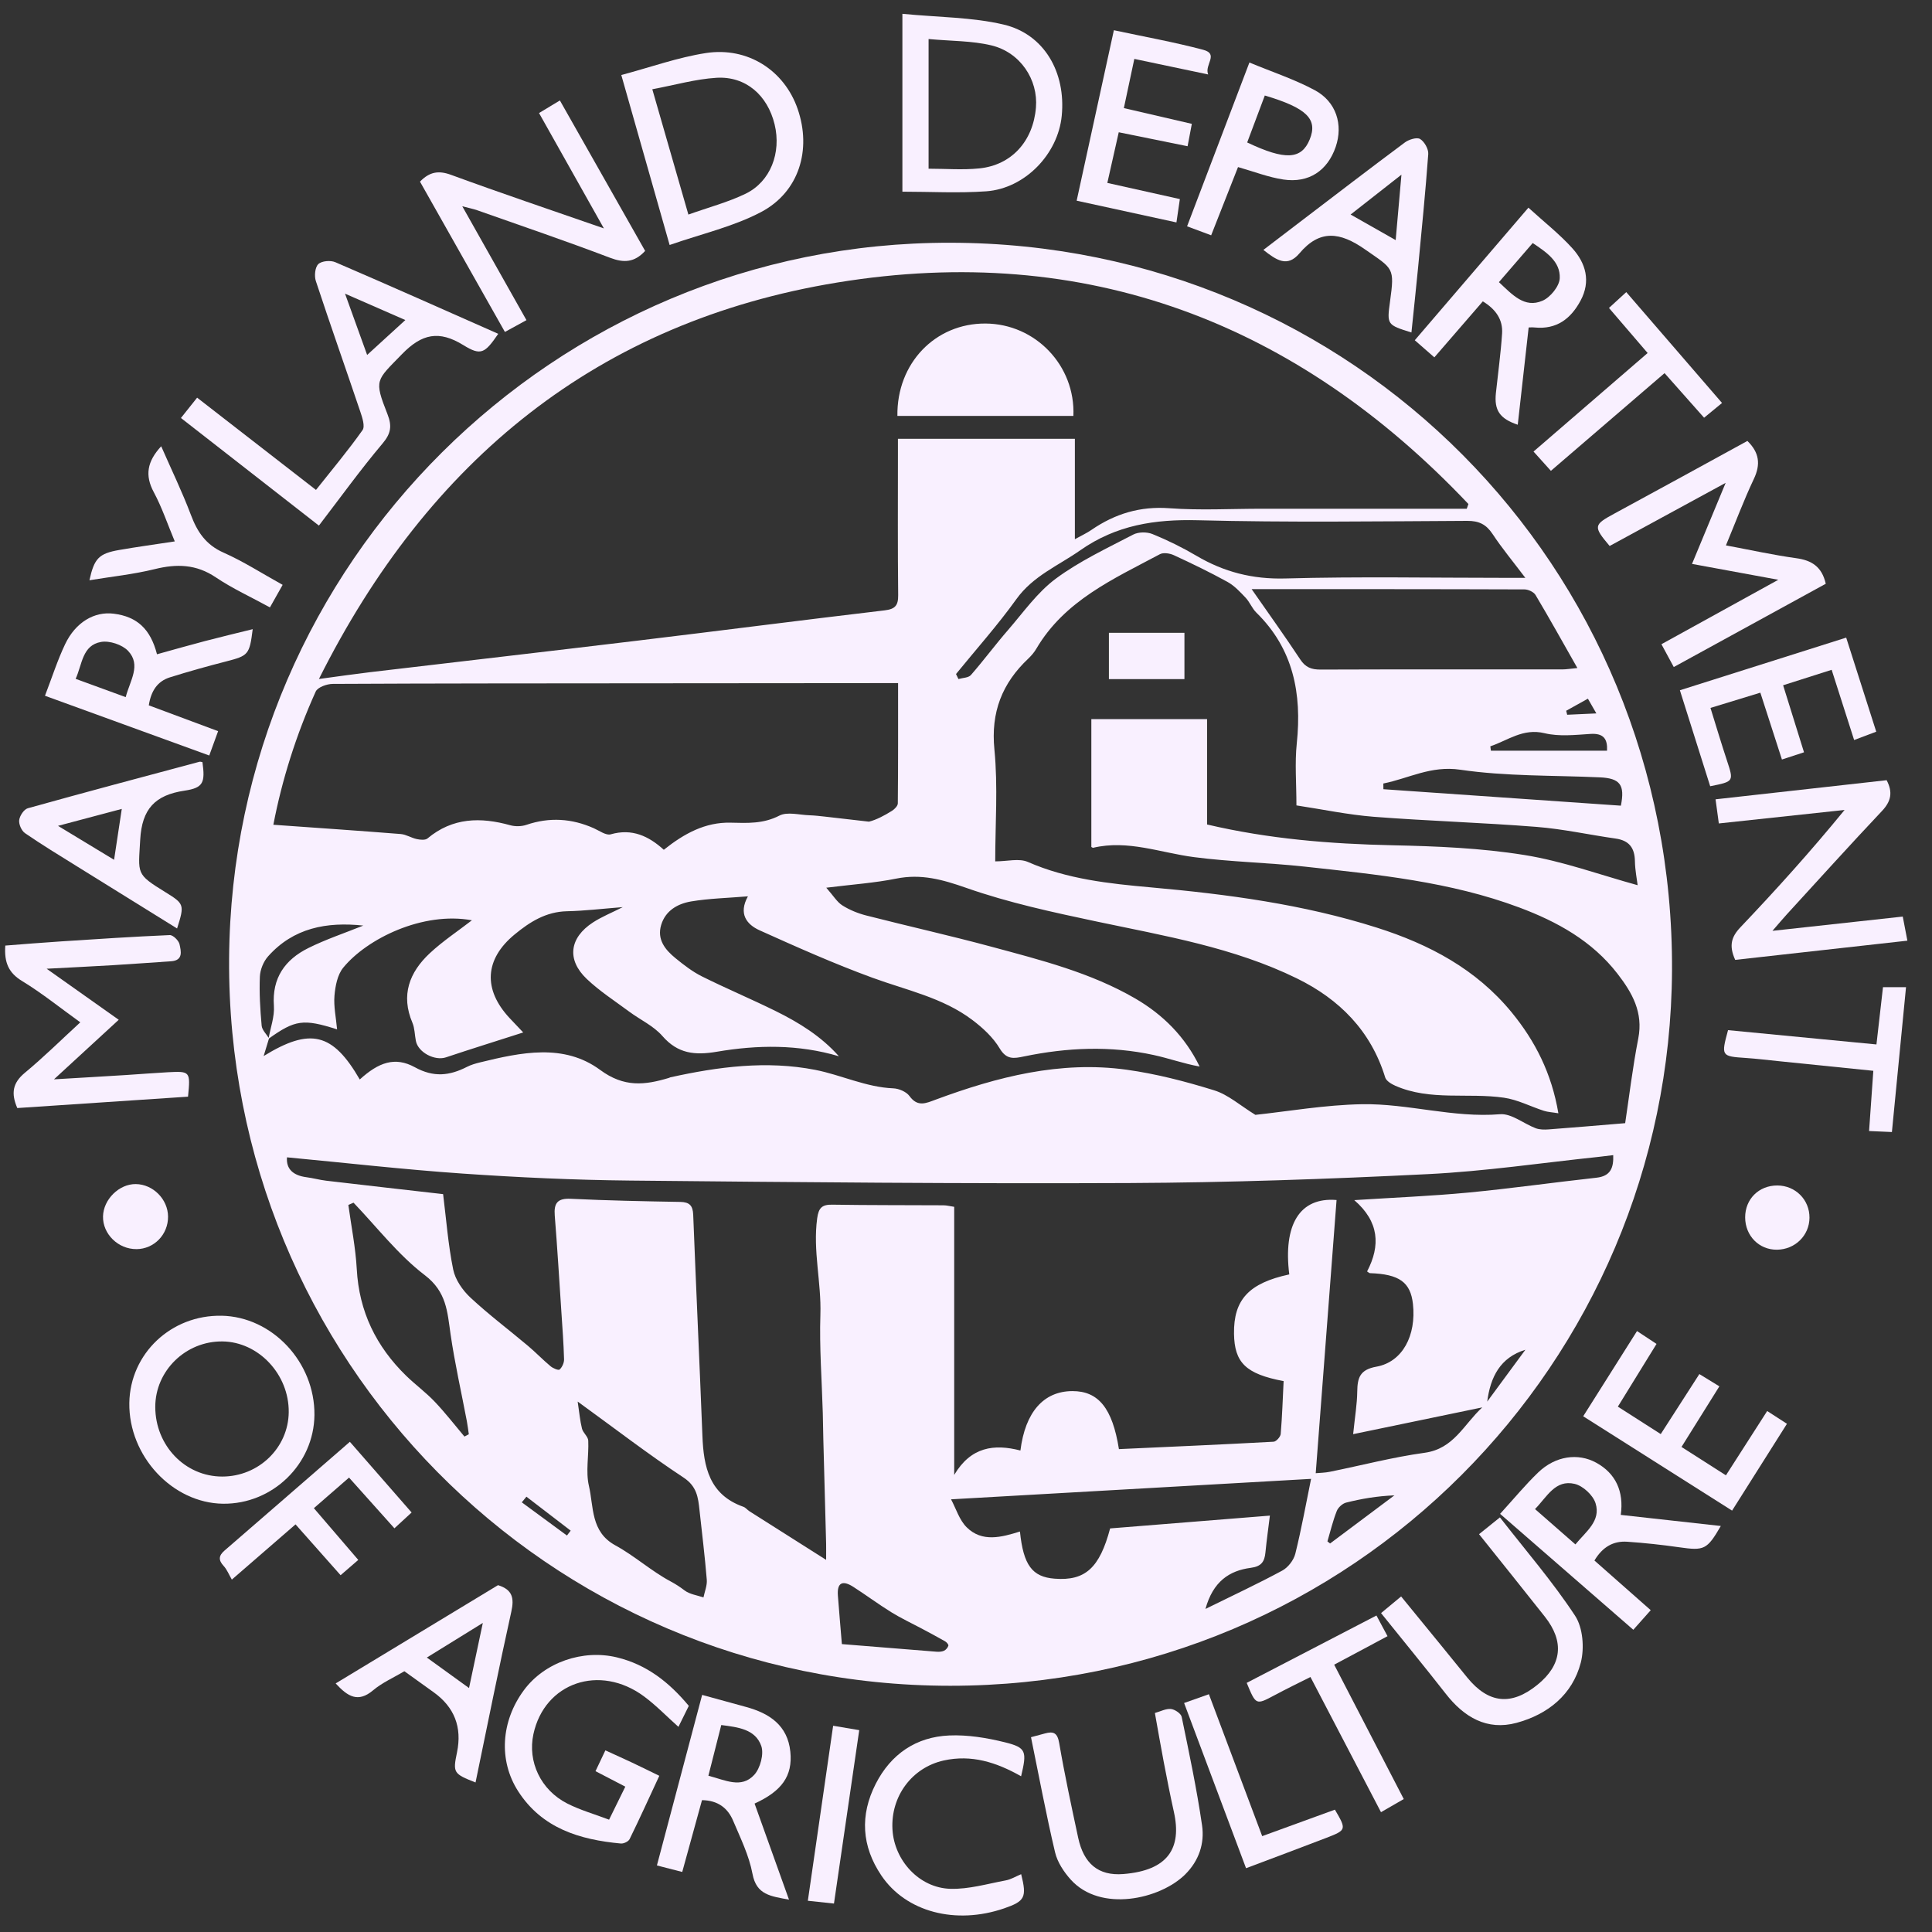 <svg width="65" height="65" viewBox="0 0 65 65" fill="none" xmlns="http://www.w3.org/2000/svg">
<rect x="0" y="0" width="65" height="65" fill="#333333" stroke="none"/>
<path d="M31.972 8.167C45.507 8.182 56.322 19.035 56.253 32.647C56.185 45.822 45.539 56.717 31.969 56.716C18.389 56.715 7.618 45.682 7.708 32.252C7.797 18.961 18.644 8.141 31.971 8.167H31.972ZM9.051 34.935C8.991 35.133 8.931 35.332 8.87 35.53C10.44 34.563 11.194 34.746 12.104 36.318C12.738 35.741 13.289 35.54 13.957 35.906C14.595 36.257 15.127 36.191 15.712 35.893C15.848 35.823 16.001 35.78 16.15 35.743C17.527 35.406 18.971 35.096 20.191 35.996C20.998 36.592 21.695 36.508 22.502 36.266C22.519 36.261 22.534 36.251 22.55 36.246C24.162 35.889 25.79 35.675 27.425 35.994C28.305 36.166 29.133 36.578 30.054 36.616C30.242 36.623 30.492 36.73 30.598 36.875C30.873 37.252 31.145 37.121 31.48 36.996C33.551 36.229 35.671 35.682 37.9 35.989C38.897 36.127 39.887 36.384 40.85 36.683C41.321 36.829 41.724 37.193 42.236 37.508C43.33 37.391 44.578 37.172 45.827 37.15C47.374 37.124 48.892 37.616 50.465 37.487C50.85 37.455 51.262 37.805 51.669 37.959C51.798 38.007 51.955 38.008 52.097 37.998C52.911 37.938 53.724 37.866 54.677 37.788C54.807 36.932 54.925 35.927 55.118 34.938C55.289 34.062 54.916 33.403 54.42 32.762C53.565 31.655 52.389 31.009 51.119 30.533C48.789 29.66 46.33 29.423 43.883 29.155C42.649 29.021 41.401 28.998 40.171 28.837C39.041 28.69 37.944 28.246 36.776 28.523C36.764 28.526 36.746 28.509 36.717 28.496V24.194H40.611V27.739C42.689 28.227 44.759 28.393 46.851 28.438C48.331 28.47 49.824 28.531 51.282 28.765C52.575 28.971 53.828 29.433 55.097 29.782C55.073 29.582 55.01 29.277 55.005 28.972C54.997 28.523 54.808 28.276 54.354 28.212C53.467 28.086 52.587 27.89 51.697 27.82C49.873 27.675 48.044 27.621 46.221 27.48C45.353 27.412 44.497 27.23 43.617 27.097C43.617 26.35 43.559 25.672 43.629 25.007C43.803 23.336 43.516 21.832 42.268 20.61C42.123 20.468 42.047 20.256 41.906 20.108C41.721 19.913 41.529 19.705 41.298 19.578C40.711 19.254 40.106 18.962 39.496 18.68C39.359 18.616 39.143 18.582 39.024 18.645C37.463 19.478 35.817 20.203 34.863 21.831C34.794 21.948 34.701 22.057 34.602 22.152C33.715 22.987 33.331 23.959 33.456 25.219C33.578 26.466 33.483 27.735 33.483 28.98C33.885 28.98 34.285 28.869 34.581 28.999C35.903 29.579 37.313 29.729 38.712 29.854C41.293 30.085 43.846 30.423 46.324 31.21C48.084 31.769 49.664 32.605 50.856 34.057C51.653 35.028 52.204 36.116 52.43 37.455C52.221 37.42 52.076 37.415 51.942 37.372C51.493 37.227 51.058 36.997 50.598 36.931C49.386 36.756 48.12 37.046 46.944 36.529C46.813 36.471 46.641 36.369 46.604 36.251C46.122 34.679 45.062 33.617 43.63 32.916C41.504 31.875 39.187 31.488 36.897 31.004C35.418 30.691 33.927 30.37 32.507 29.871C31.709 29.591 30.989 29.391 30.152 29.56C29.435 29.705 28.698 29.754 27.799 29.866C28.043 30.142 28.162 30.35 28.343 30.463C28.586 30.616 28.866 30.73 29.146 30.801C30.545 31.159 31.957 31.474 33.351 31.85C35.011 32.299 36.69 32.719 38.196 33.594C39.13 34.138 39.872 34.879 40.36 35.882C39.826 35.787 39.328 35.606 38.815 35.495C37.359 35.178 35.9 35.242 34.449 35.543C34.115 35.613 33.865 35.661 33.635 35.275C33.413 34.902 33.066 34.582 32.714 34.316C31.717 33.563 30.501 33.316 29.355 32.896C28.067 32.425 26.809 31.864 25.557 31.3C25.125 31.105 24.835 30.747 25.163 30.156C24.48 30.213 23.858 30.226 23.251 30.328C22.803 30.404 22.39 30.633 22.244 31.12C22.098 31.609 22.379 31.953 22.724 32.235C23.003 32.463 23.296 32.69 23.616 32.85C24.431 33.256 25.273 33.61 26.09 34.013C26.881 34.403 27.628 34.865 28.224 35.537C26.856 35.13 25.48 35.152 24.114 35.385C23.382 35.509 22.806 35.454 22.286 34.856C21.989 34.514 21.539 34.31 21.166 34.033C20.682 33.674 20.17 33.344 19.737 32.932C19.06 32.285 19.158 31.55 19.949 31.035C20.242 30.844 20.573 30.712 20.953 30.519C20.276 30.572 19.674 30.645 19.072 30.658C18.367 30.674 17.824 31.018 17.316 31.437C16.303 32.27 16.247 33.289 17.144 34.251C17.308 34.428 17.477 34.602 17.603 34.736C16.701 35.026 15.85 35.29 15.005 35.573C14.629 35.7 14.066 35.409 13.991 35.018C13.951 34.815 13.954 34.596 13.876 34.411C13.479 33.48 13.774 32.713 14.455 32.075C14.899 31.66 15.414 31.321 15.877 30.962C14.225 30.659 12.348 31.579 11.548 32.556C11.353 32.794 11.281 33.173 11.253 33.496C11.222 33.861 11.305 34.235 11.341 34.632C10.204 34.269 9.925 34.311 9.033 34.95C9.099 34.58 9.241 34.203 9.215 33.839C9.148 32.9 9.591 32.285 10.374 31.896C10.963 31.603 11.594 31.393 12.223 31.14C10.988 31.008 9.874 31.217 9.021 32.174C8.864 32.349 8.753 32.624 8.743 32.858C8.72 33.407 8.754 33.959 8.803 34.507C8.816 34.655 8.964 34.792 9.05 34.933L9.051 34.935ZM49.347 17.116C49.366 17.064 49.385 17.01 49.403 16.957C43.618 10.846 36.531 8.139 28.177 9.504C20.133 10.818 14.423 15.462 10.73 22.844C11.402 22.753 11.928 22.677 12.456 22.614C15.453 22.26 18.451 21.915 21.447 21.554C24.219 21.221 26.989 20.863 29.762 20.535C30.115 20.493 30.222 20.372 30.218 20.023C30.201 18.45 30.21 16.877 30.21 15.304V14.762H36.163V18.141C36.398 18.011 36.569 17.933 36.722 17.827C37.514 17.284 38.359 17.026 39.343 17.099C40.375 17.175 41.416 17.116 42.454 17.116C44.751 17.116 47.048 17.116 49.346 17.116L49.347 17.116ZM45.525 48.252C45.585 47.663 45.658 47.241 45.663 46.818C45.67 46.355 45.749 46.08 46.31 45.98C47.187 45.822 47.653 44.929 47.537 43.871C47.456 43.139 47.077 42.867 46.092 42.834C46.065 42.834 46.039 42.803 45.994 42.776C46.449 41.908 46.403 41.103 45.563 40.377C46.898 40.291 48.15 40.241 49.396 40.123C50.837 39.986 52.27 39.781 53.709 39.623C54.182 39.571 54.292 39.297 54.275 38.863C54.102 38.884 53.951 38.904 53.802 38.92C51.882 39.121 49.967 39.407 48.043 39.502C44.696 39.669 41.344 39.786 37.993 39.802C32.395 39.828 26.795 39.774 21.198 39.719C19.315 39.7 17.432 39.613 15.554 39.483C13.584 39.347 11.62 39.122 9.655 38.937C9.623 39.337 9.873 39.549 10.309 39.606C10.53 39.635 10.748 39.696 10.97 39.723C12.267 39.875 13.565 40.022 14.908 40.175C15.013 41.018 15.077 41.876 15.247 42.711C15.316 43.053 15.562 43.408 15.824 43.653C16.44 44.228 17.119 44.737 17.765 45.281C18.025 45.5 18.262 45.748 18.522 45.965C18.605 46.035 18.788 46.112 18.827 46.077C18.913 45.998 18.98 45.851 18.977 45.733C18.963 45.201 18.922 44.67 18.887 44.139C18.815 43.057 18.751 41.975 18.664 40.896C18.631 40.475 18.757 40.31 19.207 40.332C20.432 40.391 21.659 40.416 22.886 40.437C23.196 40.443 23.309 40.559 23.322 40.866C23.419 43.346 23.535 45.827 23.632 48.308C23.672 49.354 23.865 50.289 25.007 50.693C25.085 50.719 25.142 50.798 25.215 50.845C26.052 51.377 26.89 51.907 27.794 52.48C27.794 52.239 27.797 52.087 27.794 51.937C27.763 50.766 27.731 49.594 27.7 48.423C27.692 48.13 27.69 47.836 27.682 47.543C27.651 46.439 27.565 45.333 27.601 44.231C27.637 43.146 27.344 42.079 27.493 40.99C27.542 40.634 27.656 40.523 28.006 40.53C29.25 40.55 30.494 40.544 31.739 40.551C31.852 40.551 31.965 40.583 32.103 40.602V49.622C32.664 48.678 33.442 48.571 34.331 48.801C34.493 47.508 35.11 46.805 36.08 46.802C36.953 46.8 37.427 47.376 37.645 48.754C39.374 48.675 41.113 48.6 42.85 48.505C42.937 48.5 43.08 48.341 43.088 48.244C43.138 47.648 43.157 47.05 43.186 46.466C41.913 46.226 41.531 45.845 41.517 44.87C41.501 43.724 42.018 43.169 43.376 42.876C43.169 41.213 43.718 40.27 44.967 40.373C44.734 43.424 44.501 46.477 44.266 49.564C44.409 49.551 44.58 49.55 44.744 49.516C45.807 49.302 46.859 49.024 47.932 48.877C48.912 48.742 49.241 47.93 49.869 47.35C48.411 47.653 47.026 47.94 45.529 48.25L45.525 48.252ZM9.196 27.748C10.664 27.853 12.074 27.948 13.482 28.06C13.666 28.075 13.838 28.191 14.023 28.23C14.138 28.255 14.306 28.272 14.382 28.209C15.227 27.502 16.168 27.486 17.169 27.765C17.337 27.811 17.546 27.807 17.71 27.751C18.486 27.487 19.235 27.535 19.978 27.865C20.166 27.949 20.39 28.115 20.547 28.07C21.263 27.864 21.826 28.129 22.333 28.59C23.02 28.042 23.729 27.657 24.582 27.678C25.144 27.691 25.678 27.721 26.22 27.441C26.488 27.302 26.892 27.418 27.234 27.429C27.404 27.434 27.574 27.455 27.744 27.473C28.242 27.529 28.739 27.587 29.236 27.644C29.479 27.584 29.753 27.441 30.013 27.277C30.098 27.223 30.205 27.114 30.206 27.029C30.219 25.703 30.215 24.378 30.215 22.983C29.923 22.983 29.686 22.983 29.449 22.983C26.908 22.985 24.367 22.987 21.826 22.989C18.283 22.992 14.739 22.991 11.197 23.009C10.999 23.009 10.688 23.12 10.621 23.268C9.961 24.728 9.484 26.25 9.197 27.747L9.196 27.748ZM42.11 19.821C42.696 20.663 43.236 21.415 43.746 22.187C43.921 22.453 44.12 22.528 44.426 22.527C47.136 22.517 49.846 22.523 52.557 22.522C52.697 22.522 52.837 22.497 53.069 22.475C52.571 21.598 52.129 20.802 51.663 20.02C51.602 19.916 51.417 19.83 51.29 19.83C48.27 19.819 45.249 19.821 42.11 19.821ZM51.319 19.442C50.893 18.879 50.528 18.439 50.215 17.965C50 17.641 49.757 17.522 49.365 17.524C46.342 17.539 43.316 17.581 40.295 17.503C38.852 17.467 37.555 17.665 36.347 18.512C35.605 19.032 34.758 19.374 34.196 20.156C33.568 21.031 32.846 21.84 32.164 22.677C32.191 22.733 32.219 22.79 32.246 22.846C32.388 22.803 32.582 22.806 32.665 22.711C33.096 22.218 33.486 21.689 33.915 21.196C34.431 20.6 34.9 19.929 35.522 19.468C36.318 18.878 37.237 18.449 38.122 17.987C38.298 17.894 38.584 17.891 38.771 17.967C39.279 18.173 39.777 18.418 40.25 18.697C41.177 19.244 42.139 19.492 43.24 19.462C45.709 19.394 48.181 19.441 50.651 19.441C50.836 19.441 51.02 19.441 51.319 19.441V19.442ZM44.109 49.755C40.082 49.983 36.098 50.209 31.997 50.443C32.165 50.757 32.275 51.137 32.521 51.382C33.042 51.9 33.696 51.719 34.315 51.526C34.431 52.661 34.729 53.055 35.483 53.113C36.513 53.193 36.996 52.749 37.349 51.422C39.121 51.279 40.882 51.139 42.724 50.991C42.675 51.393 42.615 51.812 42.574 52.232C42.544 52.542 42.437 52.701 42.081 52.748C41.354 52.843 40.81 53.212 40.556 54.131C41.498 53.667 42.332 53.278 43.14 52.841C43.335 52.736 43.525 52.491 43.579 52.275C43.786 51.442 43.938 50.595 44.11 49.755H44.109ZM19.435 47.153C19.492 47.532 19.515 47.803 19.58 48.063C19.616 48.208 19.785 48.33 19.791 48.468C19.814 48.976 19.701 49.507 19.813 49.989C19.978 50.697 19.867 51.536 20.703 51.992C21.351 52.346 21.912 52.858 22.564 53.206C22.738 53.299 22.879 53.392 23.033 53.509C23.206 53.639 23.452 53.67 23.667 53.744C23.708 53.546 23.795 53.343 23.779 53.149C23.715 52.367 23.619 51.587 23.534 50.807C23.488 50.378 23.446 50.007 22.996 49.71C21.816 48.932 20.694 48.066 19.434 47.153H19.435ZM15.627 48.331C15.676 48.305 15.724 48.279 15.773 48.254C15.751 48.107 15.734 47.958 15.706 47.811C15.521 46.835 15.3 45.865 15.158 44.883C15.05 44.133 15.026 43.462 14.294 42.903C13.395 42.218 12.685 41.288 11.894 40.463C11.836 40.488 11.777 40.514 11.72 40.539C11.818 41.258 11.963 41.974 12.003 42.696C12.08 44.125 12.656 45.304 13.666 46.287C13.975 46.587 14.328 46.845 14.623 47.156C14.978 47.528 15.294 47.938 15.626 48.332L15.627 48.331ZM54.533 27.105C54.672 26.41 54.511 26.184 53.824 26.153C52.257 26.082 50.672 26.123 49.127 25.896C48.14 25.751 47.395 26.19 46.541 26.36C46.541 26.425 46.542 26.488 46.543 26.552C49.204 26.737 51.866 26.922 54.533 27.106V27.105ZM28.324 55.314C29.404 55.402 30.454 55.488 31.506 55.57C31.59 55.576 31.685 55.572 31.76 55.538C31.824 55.508 31.887 55.434 31.907 55.367C31.918 55.331 31.848 55.249 31.796 55.22C31.537 55.071 31.271 54.932 31.007 54.79C30.667 54.609 30.316 54.445 29.989 54.243C29.554 53.973 29.141 53.666 28.71 53.389C28.367 53.168 28.155 53.221 28.19 53.684C28.229 54.196 28.274 54.708 28.324 55.314ZM50.14 25.108C50.146 25.157 50.152 25.207 50.16 25.257H54.067C54.087 24.865 53.956 24.663 53.508 24.692C52.995 24.725 52.455 24.786 51.966 24.668C51.238 24.492 50.732 24.911 50.14 25.109V25.108ZM44.66 51.858C44.69 51.882 44.719 51.905 44.749 51.929C45.471 51.389 46.193 50.85 46.913 50.31C46.329 50.333 45.806 50.424 45.29 50.553C45.166 50.584 45.02 50.717 44.973 50.839C44.843 51.169 44.76 51.517 44.66 51.858ZM50.036 47.155C50.464 46.574 50.892 45.992 51.32 45.411C50.474 45.672 50.144 46.324 50.036 47.155ZM17.711 50.355C17.659 50.419 17.607 50.481 17.555 50.544C18.061 50.916 18.568 51.289 19.074 51.661C19.116 51.606 19.158 51.552 19.2 51.497C18.704 51.117 18.208 50.736 17.712 50.355H17.711ZM52.693 23.913C52.705 23.957 52.716 24.002 52.726 24.047C53.031 24.033 53.335 24.019 53.708 24.002C53.583 23.785 53.509 23.657 53.423 23.506C53.159 23.654 52.925 23.783 52.692 23.913H52.693Z" fill="#F9F0FF"/>
<path d="M6.088 14.062C6.298 13.798 6.447 13.61 6.632 13.379C7.962 14.411 9.276 15.431 10.631 16.483C11.173 15.8 11.713 15.155 12.197 14.471C12.287 14.344 12.189 14.049 12.122 13.85C11.627 12.383 11.11 10.923 10.626 9.454C10.57 9.283 10.598 8.992 10.71 8.885C10.823 8.777 11.122 8.752 11.283 8.822C13.113 9.609 14.932 10.422 16.763 11.231C16.311 11.888 16.184 11.978 15.589 11.611C14.77 11.106 14.193 11.226 13.523 11.916C12.652 12.814 12.577 12.765 13.035 13.932C13.192 14.33 13.157 14.583 12.868 14.924C12.126 15.804 11.452 16.74 10.729 17.683C9.165 16.463 7.646 15.279 6.088 14.063V14.062ZM13.638 10.768C12.934 10.46 12.328 10.195 11.608 9.88C11.874 10.615 12.1 11.242 12.352 11.942C12.8 11.532 13.186 11.179 13.638 10.767V10.768Z" fill="#F9F0FF"/>
<path d="M3.994 34.31C3.263 34.983 2.594 35.598 1.816 36.313C2.708 36.26 3.483 36.216 4.257 36.167C4.721 36.138 5.186 36.099 5.652 36.074C6.401 36.035 6.409 36.049 6.326 36.896C4.415 37.024 2.497 37.151 0.582 37.279C0.365 36.781 0.428 36.434 0.829 36.099C1.464 35.573 2.053 34.991 2.701 34.395C2.025 33.909 1.411 33.412 0.742 33.005C0.293 32.732 0.138 32.388 0.178 31.813C0.79 31.766 1.416 31.713 2.044 31.673C3.265 31.593 4.488 31.512 5.711 31.46C5.821 31.455 6.012 31.643 6.04 31.768C6.09 31.998 6.173 32.313 5.755 32.341C5.101 32.385 4.447 32.433 3.792 32.473C3.104 32.514 2.414 32.547 1.569 32.592C2.427 33.2 3.179 33.733 3.994 34.309V34.31Z" fill="#F9F0FF"/>
<path d="M58.789 14.835C59.191 15.226 59.239 15.622 59.007 16.112C58.67 16.825 58.393 17.566 58.067 18.349C58.883 18.501 59.653 18.672 60.432 18.78C60.946 18.851 61.294 19.059 61.426 19.64C59.751 20.558 58.052 21.489 56.312 22.442C56.179 22.195 56.057 21.972 55.897 21.674C57.177 20.968 58.449 20.267 59.829 19.506C58.811 19.318 57.899 19.151 56.926 18.972C57.31 18.049 57.661 17.202 58.058 16.245C56.681 16.995 55.415 17.683 54.155 18.369C53.597 17.71 53.612 17.659 54.314 17.279C55.81 16.469 57.302 15.649 58.789 14.835Z" fill="#F9F0FF"/>
<path d="M7.453 44.266C9.162 44.298 10.596 45.832 10.579 47.607C10.562 49.26 9.169 50.611 7.503 50.591C5.799 50.57 4.325 48.985 4.351 47.201C4.376 45.542 5.758 44.234 7.453 44.267V44.266ZM7.477 49.677C8.702 49.677 9.701 48.711 9.714 47.511C9.727 46.24 8.697 45.143 7.481 45.131C6.246 45.118 5.221 46.12 5.224 47.338C5.227 48.636 6.229 49.678 7.477 49.677Z" fill="#F9F0FF"/>
<path d="M58.38 32.296C58.161 31.816 58.249 31.518 58.556 31.196C59.753 29.937 60.916 28.648 62.059 27.25C60.672 27.399 59.284 27.547 57.828 27.704C57.794 27.449 57.76 27.205 57.718 26.892C59.667 26.674 61.574 26.461 63.474 26.249C63.689 26.66 63.621 26.963 63.315 27.287C62.237 28.428 61.186 29.595 60.125 30.752C59.987 30.902 59.856 31.06 59.632 31.317C61.158 31.15 62.56 30.997 64.016 30.837C64.068 31.104 64.114 31.345 64.172 31.648C62.198 31.868 60.288 32.082 58.379 32.294L58.38 32.296Z" fill="#F9F0FF"/>
<path d="M14.129 6.112C14.455 5.776 14.759 5.729 15.179 5.884C16.84 6.494 18.516 7.058 20.317 7.684C19.561 6.339 18.861 5.095 18.135 3.803C18.367 3.663 18.567 3.543 18.837 3.38C19.802 5.083 20.756 6.766 21.705 8.442C21.343 8.834 20.989 8.849 20.526 8.673C19.047 8.11 17.548 7.601 16.056 7.074C15.932 7.03 15.8 7.005 15.553 6.94C16.299 8.264 16.993 9.496 17.712 10.771C17.466 10.905 17.248 11.025 16.987 11.168C16.016 9.45 15.07 7.777 14.13 6.111L14.129 6.112Z" fill="#F9F0FF"/>
<path d="M22.529 8.243C21.969 6.274 21.445 4.43 20.903 2.524C21.893 2.26 22.806 1.931 23.748 1.785C25.16 1.568 26.387 2.37 26.835 3.662C27.311 5.035 26.888 6.459 25.602 7.136C24.664 7.63 23.592 7.87 22.53 8.242L22.529 8.243ZM23.16 7.219C23.845 6.974 24.495 6.804 25.088 6.516C25.924 6.109 26.292 5.137 26.061 4.185C25.823 3.203 25.089 2.559 24.107 2.617C23.401 2.66 22.707 2.861 21.946 3.003C22.365 4.46 22.752 5.804 23.16 7.219Z" fill="#F9F0FF"/>
<path d="M30.361 0.465C31.591 0.584 32.707 0.577 33.763 0.826C35.13 1.146 35.865 2.433 35.721 3.897C35.596 5.182 34.485 6.341 33.184 6.436C32.242 6.503 31.291 6.449 30.36 6.449V0.465H30.361ZM31.241 5.676C31.813 5.676 32.384 5.723 32.945 5.666C34.034 5.557 34.759 4.749 34.853 3.62C34.932 2.682 34.329 1.762 33.354 1.527C32.698 1.369 32 1.384 31.241 1.313V5.676Z" fill="#F9F0FF"/>
<path d="M23.174 57.392C23.062 57.618 22.949 57.847 22.825 58.098C22.428 57.744 22.074 57.375 21.668 57.074C20.174 55.968 18.319 56.61 17.946 58.344C17.747 59.269 18.19 60.222 19.084 60.677C19.52 60.899 20.002 61.035 20.492 61.221C20.693 60.811 20.857 60.478 21.038 60.11C20.692 59.93 20.376 59.766 20.035 59.589C20.145 59.357 20.245 59.144 20.367 58.889C20.686 59.035 20.98 59.166 21.27 59.303C21.561 59.44 21.85 59.584 22.182 59.745C21.838 60.485 21.521 61.185 21.182 61.876C21.142 61.957 20.983 62.032 20.887 62.023C19.503 61.895 18.234 61.513 17.43 60.26C16.767 59.224 16.857 57.906 17.624 56.867C18.321 55.922 19.614 55.484 20.756 55.761C21.762 56.005 22.512 56.598 23.173 57.391L23.174 57.392Z" fill="#F9F0FF"/>
<path d="M23.622 57.023C24.147 57.167 24.624 57.298 25.102 57.429C25.888 57.644 26.499 58.047 26.59 58.934C26.674 59.756 26.296 60.263 25.387 60.679C25.765 61.734 26.141 62.783 26.545 63.912C25.93 63.794 25.45 63.756 25.317 63.044C25.202 62.429 24.913 61.842 24.666 61.258C24.487 60.834 24.158 60.572 23.618 60.564C23.401 61.351 23.184 62.141 22.953 62.98C22.665 62.906 22.41 62.84 22.101 62.761C22.612 60.833 23.112 58.946 23.623 57.022L23.622 57.023ZM23.834 59.743C24.396 59.887 24.941 60.185 25.375 59.713C25.579 59.49 25.708 59.008 25.611 58.737C25.411 58.176 24.832 58.11 24.266 58.037C24.118 58.62 23.98 59.163 23.833 59.743H23.834Z" fill="#F9F0FF"/>
<path d="M50.469 50.932C50.938 50.419 51.322 49.95 51.755 49.535C52.334 48.981 53.092 48.877 53.701 49.21C54.358 49.569 54.639 50.178 54.529 50.967C55.644 51.09 56.76 51.215 57.895 51.34C57.428 52.143 57.337 52.176 56.492 52.056C55.913 51.973 55.331 51.91 54.748 51.87C54.283 51.838 53.918 52.041 53.643 52.502C54.265 53.05 54.891 53.603 55.537 54.173C55.33 54.406 55.152 54.606 54.951 54.832C53.446 53.522 51.983 52.25 50.469 50.932ZM53.003 51.96C53.357 51.525 53.867 51.172 53.681 50.576C53.596 50.303 53.256 49.988 52.977 49.923C52.323 49.771 52.048 50.36 51.644 50.771C52.102 51.171 52.527 51.543 53.003 51.96Z" fill="#F9F0FF"/>
<path d="M5.007 23.731C5.79 24.023 6.542 24.303 7.338 24.599C7.238 24.875 7.151 25.112 7.04 25.418C5.196 24.747 3.381 24.087 1.513 23.408C1.751 22.788 1.934 22.214 2.19 21.675C2.543 20.933 3.176 20.564 3.828 20.647C4.62 20.747 5.065 21.171 5.282 22.012C5.821 21.863 6.359 21.709 6.9 21.567C7.428 21.429 7.959 21.302 8.502 21.168C8.394 22.03 8.357 22.06 7.601 22.255C6.969 22.417 6.341 22.593 5.718 22.788C5.301 22.919 5.083 23.238 5.006 23.731H5.007ZM4.229 23.455C4.374 22.895 4.758 22.377 4.311 21.9C4.114 21.69 3.687 21.548 3.402 21.597C2.766 21.707 2.768 22.349 2.545 22.839C3.112 23.047 3.638 23.239 4.229 23.454V23.455Z" fill="#F9F0FF"/>
<path d="M48.257 12.023C48.007 11.805 47.817 11.639 47.599 11.447C48.879 9.954 50.132 8.491 51.422 6.987C51.946 7.466 52.465 7.871 52.9 8.353C53.352 8.854 53.527 9.461 53.177 10.113C52.849 10.725 52.37 11.09 51.636 11.018C51.552 11.009 51.466 11.017 51.43 11.017C51.306 12.122 51.185 13.204 51.063 14.29C50.458 14.086 50.267 13.806 50.328 13.223C50.399 12.556 50.492 11.891 50.536 11.222C50.566 10.756 50.328 10.407 49.888 10.139C49.351 10.758 48.827 11.365 48.257 12.023ZM50.43 9.493C50.881 9.913 51.29 10.379 51.895 10.118C52.16 10.005 52.466 9.628 52.476 9.359C52.499 8.801 52.03 8.487 51.566 8.177C51.184 8.619 50.818 9.044 50.429 9.493H50.43Z" fill="#F9F0FF"/>
<path d="M46.465 54.27C46.699 54.076 46.895 53.914 47.139 53.711C47.6 54.274 48.044 54.816 48.487 55.36C48.781 55.721 49.074 56.083 49.368 56.444C50.082 57.316 50.85 57.394 51.725 56.683C52.551 56.013 52.639 55.231 51.973 54.389C51.251 53.473 50.518 52.565 49.761 51.616C49.998 51.426 50.204 51.259 50.463 51.051C51.338 52.173 52.24 53.216 52.992 54.36C53.257 54.764 53.309 55.45 53.184 55.937C52.905 57.015 52.075 57.679 51.024 57.963C50.03 58.232 49.257 57.774 48.644 56.988C47.944 56.092 47.222 55.214 46.464 54.271L46.465 54.27Z" fill="#F9F0FF"/>
<path d="M34.687 58.446C34.894 58.39 35.025 58.356 35.156 58.32C35.44 58.242 35.576 58.296 35.635 58.641C35.818 59.709 36.047 60.77 36.274 61.829C36.459 62.69 36.945 63.119 37.794 63.05C39.296 62.93 39.767 62.182 39.494 60.959C39.371 60.405 39.262 59.849 39.155 59.292C39.051 58.752 38.96 58.212 38.855 57.632C39.043 57.579 39.224 57.481 39.393 57.497C39.525 57.51 39.732 57.648 39.756 57.761C40.007 58.974 40.264 60.188 40.442 61.413C40.53 62.019 40.34 62.6 39.874 63.063C39.022 63.905 37.028 64.344 36.029 63.243C35.795 62.984 35.576 62.654 35.497 62.321C35.197 61.053 34.958 59.769 34.687 58.447V58.446Z" fill="#F9F0FF"/>
<path d="M13.605 56.227C13.247 56.44 12.86 56.609 12.55 56.87C12.044 57.296 11.697 57.077 11.293 56.637C13.139 55.52 14.961 54.417 16.755 53.331C17.25 53.483 17.302 53.775 17.202 54.225C16.78 56.132 16.397 58.048 15.999 59.969C15.253 59.676 15.233 59.642 15.376 58.954C15.55 58.108 15.288 57.434 14.587 56.932C14.266 56.701 13.945 56.471 13.605 56.227ZM14.361 55.767C14.847 56.117 15.284 56.434 15.78 56.792C15.937 56.051 16.08 55.378 16.244 54.602C15.575 55.016 14.998 55.373 14.36 55.767H14.361Z" fill="#F9F0FF"/>
<path d="M47.487 11.186C46.663 10.93 46.659 10.923 46.766 10.143C46.925 8.991 46.878 9.056 45.919 8.387C45.085 7.805 44.403 7.711 43.719 8.523C43.31 9.007 42.947 8.755 42.505 8.408C42.922 8.089 43.322 7.783 43.724 7.477C44.902 6.58 46.076 5.677 47.265 4.793C47.4 4.693 47.666 4.61 47.777 4.676C47.922 4.763 48.064 5.014 48.052 5.183C47.959 6.454 47.832 7.722 47.711 8.992C47.641 9.722 47.561 10.45 47.486 11.187L47.487 11.186ZM47.15 5.877C46.511 6.378 45.998 6.78 45.44 7.218C45.954 7.51 46.42 7.774 46.956 8.078C47.021 7.334 47.079 6.677 47.15 5.877Z" fill="#F9F0FF"/>
<path d="M5.958 31.238C4.826 30.535 3.703 29.841 2.583 29.143C1.998 28.779 1.409 28.421 0.842 28.031C0.724 27.95 0.628 27.731 0.646 27.591C0.664 27.444 0.806 27.229 0.936 27.193C2.857 26.657 4.784 26.144 6.71 25.629C6.74 25.62 6.777 25.637 6.811 25.641C6.906 26.328 6.843 26.506 6.208 26.601C5.219 26.748 4.774 27.212 4.717 28.253C4.654 29.404 4.562 29.399 5.554 30.01C6.202 30.409 6.212 30.434 5.958 31.237V31.238ZM1.952 27.785C2.64 28.202 3.217 28.55 3.838 28.927C3.928 28.332 4.007 27.813 4.097 27.215C3.379 27.405 2.738 27.576 1.951 27.785H1.952Z" fill="#F9F0FF"/>
<path d="M55.077 44.783C55.321 44.944 55.505 45.066 55.732 45.215C55.296 45.921 54.877 46.601 54.431 47.325C54.921 47.638 55.378 47.93 55.874 48.248C56.307 47.576 56.722 46.929 57.173 46.229C57.397 46.366 57.607 46.496 57.846 46.642C57.418 47.327 57.01 47.98 56.572 48.681C57.07 48.999 57.553 49.308 58.067 49.636C58.537 48.903 58.981 48.21 59.455 47.472C59.674 47.613 59.87 47.739 60.12 47.902C59.506 48.873 58.906 49.823 58.274 50.823C56.598 49.761 54.96 48.724 53.265 47.649C53.874 46.684 54.459 45.758 55.075 44.783H55.077Z" fill="#F9F0FF"/>
<path d="M39.579 7.483C38.4 7.226 37.328 6.992 36.223 6.752C36.646 4.815 37.055 2.939 37.475 1.017C38.513 1.239 39.508 1.417 40.483 1.676C41.02 1.819 40.512 2.18 40.648 2.505C39.76 2.318 38.979 2.154 38.163 1.982C38.047 2.531 37.937 3.048 37.811 3.637C38.562 3.811 39.306 3.984 40.098 4.167C40.051 4.419 40.007 4.645 39.955 4.92C39.165 4.76 38.415 4.608 37.639 4.45C37.509 5.029 37.388 5.56 37.255 6.154C38.07 6.336 38.851 6.509 39.695 6.698C39.659 6.945 39.623 7.184 39.58 7.484L39.579 7.483Z" fill="#F9F0FF"/>
<path d="M57.537 26.451C57.206 25.399 56.871 24.343 56.518 23.223C58.393 22.629 60.221 22.05 62.113 21.452C62.449 22.503 62.776 23.527 63.124 24.617C62.887 24.707 62.659 24.793 62.38 24.897C62.123 24.095 61.879 23.331 61.624 22.535C61.065 22.713 60.547 22.879 59.991 23.055C60.226 23.807 60.454 24.537 60.694 25.31C60.438 25.393 60.218 25.465 59.951 25.553C59.709 24.805 59.479 24.093 59.225 23.304C58.676 23.472 58.144 23.635 57.547 23.817C57.736 24.425 57.911 25.012 58.103 25.592C58.333 26.292 58.337 26.293 57.537 26.452V26.451Z" fill="#F9F0FF"/>
<path d="M34.355 59.761C33.519 59.288 32.684 59.023 31.749 59.23C30.688 59.466 29.963 60.428 30.026 61.55C30.085 62.591 30.924 63.517 31.975 63.547C32.593 63.565 33.219 63.379 33.837 63.264C34.015 63.231 34.181 63.127 34.356 63.055C34.551 63.833 34.484 63.963 33.786 64.204C32.153 64.766 30.479 64.327 29.652 63.099C28.988 62.114 28.925 61.068 29.464 60.013C29.974 59.015 30.819 58.437 31.933 58.388C32.556 58.361 33.201 58.467 33.81 58.618C34.529 58.796 34.554 58.921 34.354 59.76L34.355 59.761Z" fill="#F9F0FF"/>
<path d="M40.748 7.916C40.472 7.814 40.234 7.724 39.938 7.614C40.633 5.785 41.319 3.982 42.035 2.103C42.797 2.42 43.547 2.666 44.232 3.033C44.958 3.421 45.194 4.194 44.938 4.942C44.663 5.742 44.035 6.167 43.18 6.04C42.677 5.965 42.191 5.774 41.652 5.621C41.358 6.366 41.06 7.126 40.748 7.917V7.916ZM42.553 3.213C42.348 3.761 42.153 4.279 41.96 4.793C43.244 5.402 43.787 5.368 44.064 4.691C44.342 4.01 43.971 3.635 42.552 3.213H42.553Z" fill="#F9F0FF"/>
<path d="M12.055 52.481C11.831 52.674 11.666 52.817 11.459 52.996C10.945 52.416 10.458 51.866 9.943 51.286C9.259 51.88 8.599 52.451 7.8 53.144C7.704 52.98 7.639 52.809 7.525 52.685C7.34 52.486 7.358 52.336 7.555 52.166C8.949 50.96 10.341 49.75 11.771 48.508C12.457 49.294 13.135 50.069 13.848 50.886C13.661 51.057 13.482 51.222 13.27 51.418C12.747 50.833 12.256 50.286 11.743 49.712C11.348 50.056 10.976 50.379 10.56 50.741C11.06 51.324 11.536 51.88 12.054 52.482L12.055 52.481Z" fill="#F9F0FF"/>
<path d="M46.681 55.048C46.075 55.371 45.504 55.676 44.887 56.006C45.674 57.525 46.439 59.002 47.228 60.527C46.979 60.671 46.751 60.803 46.462 60.969C45.663 59.437 44.887 57.95 44.089 56.421C43.67 56.632 43.273 56.824 42.885 57.032C42.254 57.368 42.256 57.372 41.944 56.618C43.382 55.871 44.826 55.121 46.309 54.352C46.445 54.606 46.555 54.81 46.682 55.048H46.681Z" fill="#F9F0FF"/>
<path d="M64.126 33.212C63.965 34.87 63.81 36.457 63.651 38.086C63.373 38.073 63.159 38.064 62.883 38.052C62.932 37.364 62.977 36.721 63.026 36.026C61.929 35.914 60.873 35.806 59.816 35.699C59.456 35.663 59.096 35.618 58.736 35.594C57.91 35.539 57.901 35.53 58.138 34.658C59.782 34.817 61.434 34.975 63.131 35.139C63.206 34.486 63.277 33.859 63.351 33.213H64.124L64.126 33.212Z" fill="#F9F0FF"/>
<path d="M57.937 13.557C57.726 13.73 57.544 13.88 57.332 14.054C56.88 13.544 56.449 13.058 56.002 12.554C54.723 13.653 53.471 14.73 52.178 15.841C51.978 15.618 51.801 15.422 51.594 15.192C52.891 14.072 54.153 12.982 55.433 11.877C54.998 11.369 54.584 10.888 54.132 10.361C54.314 10.194 54.485 10.038 54.714 9.828C55.785 11.069 56.839 12.287 57.937 13.559V13.557Z" fill="#F9F0FF"/>
<path d="M9.509 19.677C9.351 19.958 9.227 20.178 9.082 20.435C8.452 20.09 7.824 19.804 7.26 19.424C6.6 18.979 5.943 18.965 5.203 19.148C4.489 19.324 3.75 19.4 3.009 19.522C3.171 18.785 3.327 18.622 4.013 18.503C4.604 18.4 5.199 18.319 5.88 18.215C5.638 17.637 5.45 17.073 5.173 16.557C4.869 15.99 4.951 15.525 5.423 15.014C5.768 15.802 6.13 16.549 6.422 17.321C6.637 17.895 6.925 18.328 7.518 18.591C8.191 18.889 8.816 19.293 9.508 19.676L9.509 19.677Z" fill="#F9F0FF"/>
<path d="M39.837 57.296C40.121 57.196 40.374 57.105 40.672 57C41.273 58.599 41.857 60.156 42.465 61.775C43.292 61.474 44.104 61.178 44.911 60.884C45.305 61.553 45.303 61.571 44.62 61.834C43.741 62.172 42.858 62.501 41.922 62.854C41.222 60.987 40.537 59.16 39.838 57.296H39.837Z" fill="#F9F0FF"/>
<path d="M28.057 64.043C27.732 64.008 27.484 63.982 27.179 63.949C27.466 61.967 27.744 60.038 28.03 58.061C28.335 58.112 28.581 58.154 28.908 58.209C28.624 60.155 28.344 62.081 28.058 64.043H28.057Z" fill="#F9F0FF"/>
<path d="M4.592 42.025C3.978 42.03 3.454 41.518 3.466 40.926C3.477 40.354 4.007 39.831 4.568 39.837C5.149 39.843 5.65 40.347 5.654 40.931C5.658 41.534 5.185 42.021 4.593 42.026L4.592 42.025Z" fill="#F9F0FF"/>
<path d="M59.783 42.045C59.181 42.05 58.716 41.577 58.714 40.959C58.712 40.343 59.174 39.884 59.793 39.884C60.403 39.884 60.882 40.363 60.878 40.969C60.874 41.567 60.393 42.039 59.783 42.045Z" fill="#F9F0FF"/>
<path d="M39.849 21.29V22.848H37.308V21.29H39.849Z" fill="#F9F0FF"/>
<path d="M36.113 13.994H30.192C30.166 12.222 31.465 10.874 33.158 10.885C34.832 10.895 36.185 12.296 36.113 13.994Z" fill="#F9F0FF"/>
</svg>
